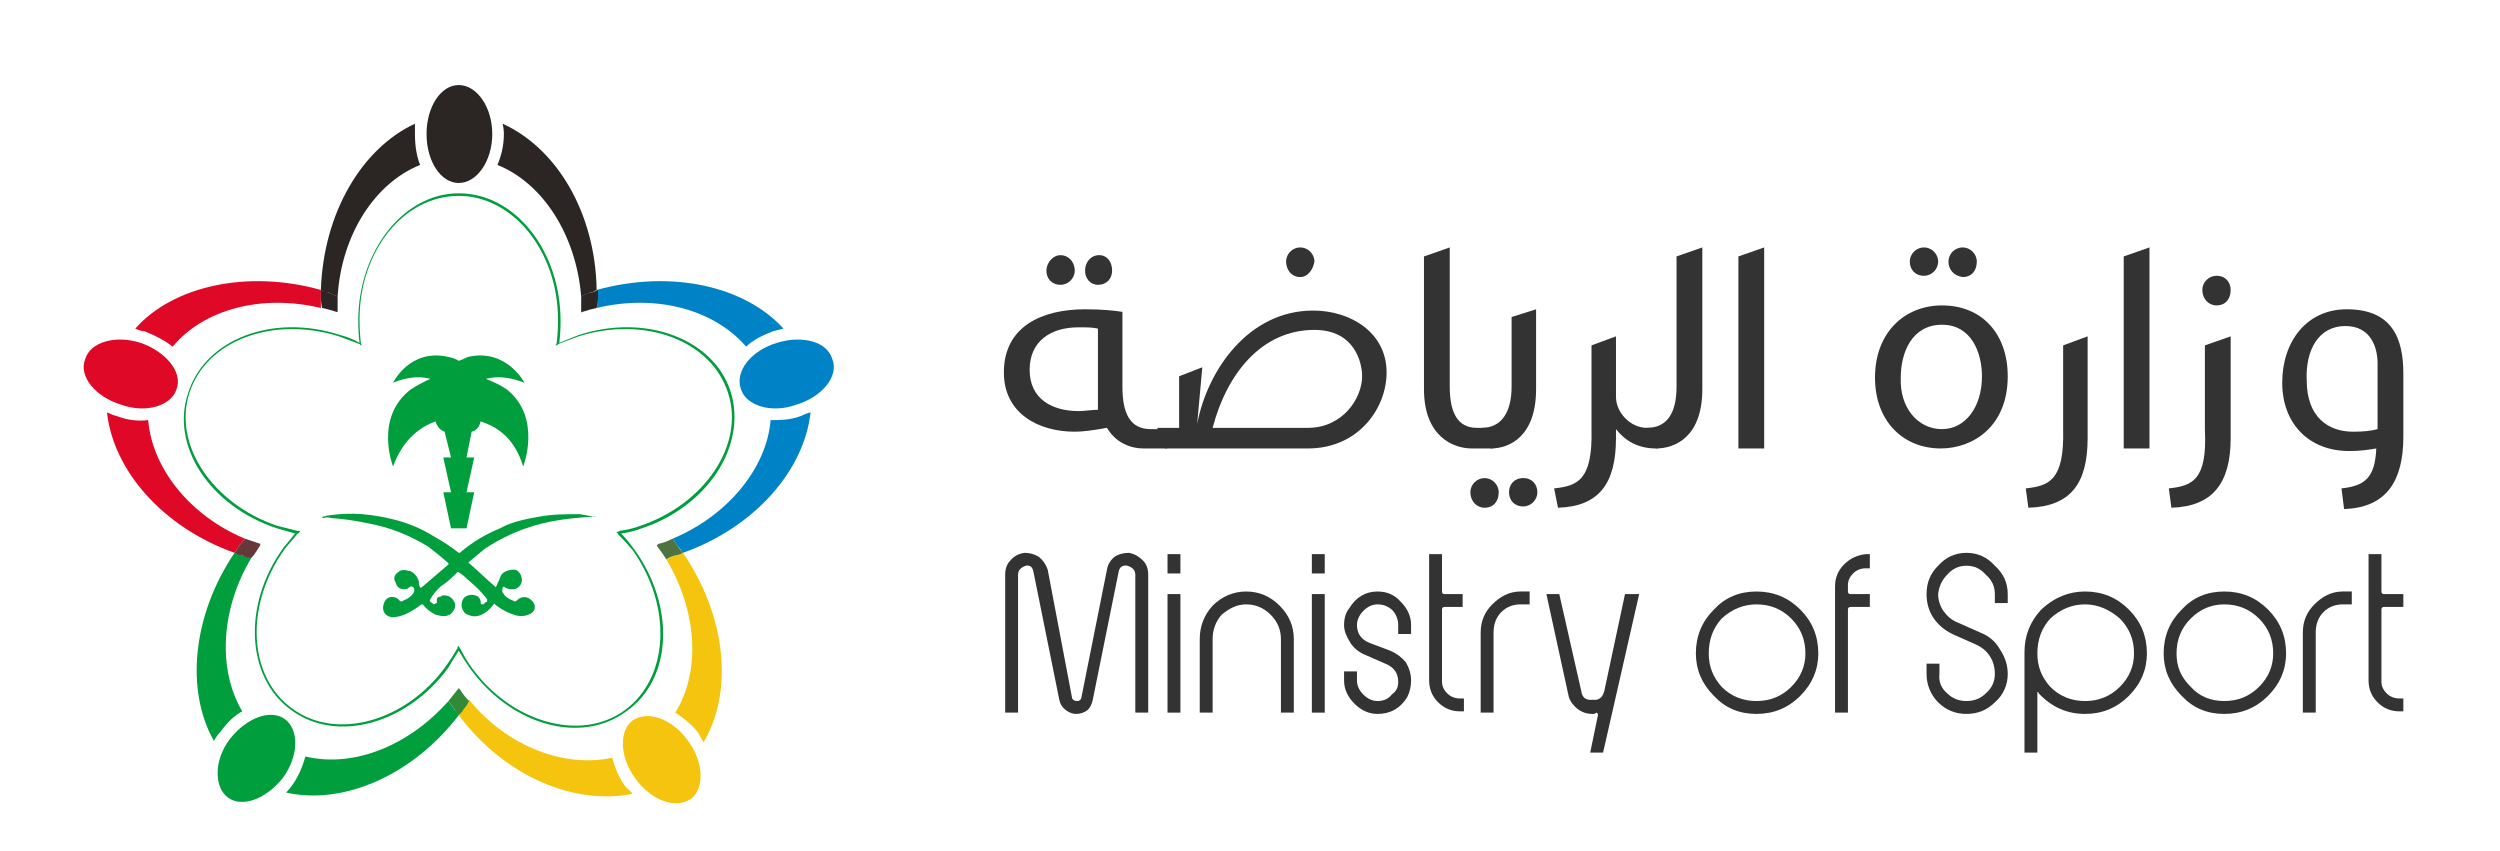 <svg version="1.2" xmlns="http://www.w3.org/2000/svg" viewBox="0 0 194 66" width="194" height="66">
	<title>شعارات الشركاء-33-svg</title>
	<style>
		.s0 { fill: #2b2523 } 
		.s1 { fill: #0083c6 } 
		.s2 { fill: #f4c40e } 
		.s3 { fill: #009e3d } 
		.s4 { fill: #df0826 } 
		.s5 { fill: #4d7341 } 
		.s6 { fill: #348939 } 
		.s7 { fill: #663839 } 
		.s8 { fill: #333333 } 
	</style>
	<g id="Layer_1">
		<g id="_وزارة_الرياضة_-_عرضي">
			<path class="s0" d="m26.2 23c0.3-4.8 2.9-8.8 6.4-10.2q-0.4-1-0.4-2.4 0-0.4 0-0.8c-4.1 1.9-7.1 6.9-7.3 12.9 0.2 0.1 0.4 0.2 0.6 0.2q0.4 0.2 0.7 0.3"/>
			<path class="s0" d="m46.3 22.5c-0.1-6-3.1-11-7.3-12.9q0.1 0.4 0.1 0.8c0 0.9-0.2 1.7-0.5 2.4 3.5 1.4 6.1 5.4 6.5 10.2 0.2-0.1 0.4-0.2 0.7-0.3 0.2 0 0.3-0.1 0.5-0.2z"/>
			<path class="s0" d="m35.6 14.2c1.4 0 2.6-1.7 2.6-3.8 0-2.1-1.2-3.8-2.6-3.8-1.4 0-2.5 1.7-2.5 3.8 0 2.1 1.1 3.8 2.5 3.8z"/>
			<path class="s1" d="m59.8 32.6c-0.3 3.7-3.3 7.4-7.6 9.2q0.2 0.3 0.4 0.6c0.2 0.2 0.3 0.4 0.4 0.5 5.6-2 9.4-6.4 9.9-10.9q-0.4 0.1-0.8 0.3c-0.8 0.3-1.6 0.3-2.3 0.3"/>
			<path class="s1" d="m46.3 23.9c4.6-1.1 9.1 0.1 11.6 3 0.5-0.5 1.3-0.9 2.1-1.2q0.4-0.1 0.8-0.2c-3-3.3-8.7-4.6-14.5-3v0.5q0.1 0.5 0 0.9"/>
			<path class="s0" d="m45.1 24.3c0-0.1 0.1-0.1 0.1-0.1q0.6-0.2 1.1-0.3 0.1-0.5 0.1-0.9v-0.5c-0.2 0.1-0.4 0.2-0.6 0.2q-0.4 0.1-0.7 0.3 0 0.5 0 1 0 0.2 0 0.3"/>
			<path class="s1" d="m64.6 27.9c-0.4-1.4-2.3-1.9-4.3-1.3-2 0.6-3.3 2.2-2.8 3.6 0.4 1.3 2.4 1.9 4.3 1.2 2-0.6 3.3-2.2 2.8-3.5z"/>
			<path class="s2" d="m51.7 43.4c2.4 4 2.7 8.7 0.7 11.9 0.6 0.4 1.3 0.9 1.8 1.6q0.2 0.4 0.4 0.7c2.3-3.9 1.8-9.7-1.6-14.7-0.2 0.1-0.4 0.2-0.6 0.2q-0.4 0.1-0.7 0.3z"/>
			<path class="s2" d="m35.6 55.5c3.6 4.8 9 7 13.5 6.1q-0.3-0.3-0.6-0.6c-0.5-0.7-0.8-1.5-1-2.2-3.6 0.8-8.1-0.8-11.1-4.5-0.2 0.2-0.3 0.4-0.4 0.6q-0.2 0.3-0.4 0.6"/>
			<path class="s2" d="m49.1 55.9c-1.1 0.8-1 2.9 0.2 4.5 1.2 1.7 3.1 2.4 4.3 1.6 1.1-0.8 1-2.9-0.2-4.5-1.2-1.7-3.1-2.4-4.3-1.6z"/>
			<path class="s3" d="m18.2 42.9c-3.3 4.9-3.8 10.7-1.6 14.6q0.2-0.4 0.5-0.7c0.5-0.7 1.1-1.3 1.7-1.6-1.9-3.2-1.7-7.9 0.7-11.9q-0.3-0.1-0.7-0.2-0.3-0.1-0.6-0.2z"/>
			<path class="s3" d="m34.8 54.4c-3.1 3.5-7.4 5.2-11.1 4.3-0.2 0.7-0.5 1.5-1 2.2q-0.2 0.3-0.5 0.6c4.4 1 9.8-1.3 13.4-6-0.1-0.2-0.2-0.3-0.3-0.4q-0.3-0.4-0.5-0.7z"/>
			<path class="s3" d="m22.1 55.8c-1.1-0.8-3-0.1-4.3 1.6-1.2 1.6-1.2 3.7-0.1 4.5 1.1 0.8 3 0.1 4.3-1.6 1.2-1.7 1.2-3.7 0.1-4.5z"/>
			<path class="s4" d="m24.9 22.5c-5.7-1.6-11.5-0.3-14.4 3 0.2 0.1 0.5 0.2 0.7 0.2q1.3 0.5 2.2 1.2c2.4-2.9 6.9-4.1 11.5-3q0-0.4 0-0.9 0-0.2 0-0.5z"/>
			<path class="s4" d="m19 41.8c-4.3-1.8-7.2-5.5-7.5-9.2-0.8 0.1-1.6 0-2.4-0.3q-0.4-0.1-0.8-0.3c0.5 4.5 4.3 8.9 9.9 10.9q0.2-0.3 0.4-0.6 0.2-0.2 0.4-0.5z"/>
			<path class="s0" d="m26.2 24.3v-0.3q0-0.5 0-1c-0.2-0.1-0.5-0.2-0.7-0.3q-0.3-0.1-0.6-0.2v0.5q0 0.5 0.1 0.9 0.5 0.1 1.1 0.3 0 0 0.1 0"/>
			<path class="s4" d="m13.7 30.2c0.5-1.3-0.8-2.9-2.8-3.6-1.9-0.6-3.9-0.1-4.3 1.3-0.5 1.3 0.8 2.9 2.8 3.5 1.9 0.7 3.9 0.1 4.3-1.2z"/>
			<path fill-rule="evenodd" class="s3" d="m56.7 30.4c1.3 4.2-1.8 8.9-6.9 10.6q-0.8 0.3-1.6 0.4c0.4 0.4 0.7 0.8 1 1.2 3.2 4.4 3 10.1-0.6 12.6-3.5 2.6-8.9 1.1-12.1-3.3q-0.5-0.7-0.9-1.4-0.4 0.6-0.8 1.3c-3.2 4.4-8.7 5.9-12.2 3.3-3.5-2.5-3.8-8.2-0.6-12.6q0.5-0.6 0.9-1.1-0.7-0.2-1.4-0.4c-5.2-1.7-8.3-6.4-6.9-10.5 1.3-4.2 6.6-6.2 11.8-4.5q0.8 0.2 1.5 0.6-0.1-0.8-0.1-1.7c0-5.4 3.5-9.9 7.8-9.9 4.4 0 7.9 4.5 7.9 9.9q0 0.9-0.1 1.7c0.5-0.2 1-0.4 1.5-0.6 5.2-1.7 10.5 0.3 11.8 4.4m-8.7 10.8q0.9-0.1 1.7-0.4c5-1.7 8.1-6.3 6.8-10.3-1.3-4.1-6.5-6-11.6-4.4q-0.8 0.3-1.6 0.6c0 0.1-0.1 0.1-0.2 0.1 0 0 0.1-0.1 0.1-0.2q0.1-0.8 0.1-1.8c0-5.3-3.5-9.6-7.7-9.6-4.3 0-7.7 4.3-7.7 9.6q0 0.9 0.1 1.8 0 0.1 0.1 0.2c-0.1 0-0.1 0-0.2-0.1q-0.8-0.3-1.6-0.6c-5.1-1.6-10.3 0.3-11.6 4.4-1.3 4 1.8 8.6 6.8 10.3q0.8 0.2 1.6 0.4 0.1 0 0.2 0-0.1 0.2-0.2 0.2c-0.3 0.4-0.7 0.8-1 1.2-3.1 4.3-2.9 9.9 0.6 12.4 3.4 2.5 8.8 1 11.9-3.3q0.5-0.7 0.9-1.4c0-0.1 0-0.1 0.1-0.2q0 0.1 0.1 0.2 0.4 0.8 0.9 1.5c3.1 4.3 8.5 5.8 11.9 3.3 3.4-2.5 3.7-8 0.6-12.4q-0.5-0.6-1.1-1.2-0.1-0.2-0.2-0.2 0.1 0 0.3-0.1z"/>
			<path class="s5" d="m52.6 42.4q-0.2-0.3-0.4-0.6-0.6 0.3-1.1 0.4c-0.1 0.1-0.1 0.1-0.2 0.1q0.1 0 0.1 0.1 0.4 0.5 0.7 1 0.3-0.2 0.7-0.3c0.2 0 0.4-0.1 0.6-0.2q-0.2-0.2-0.4-0.5z"/>
			<path class="s6" d="m35.7 53.5q-0.1-0.1-0.1-0.1c0 0 0 0 0 0q-0.4 0.5-0.8 1 0.2 0.3 0.5 0.7 0.1 0.2 0.3 0.4c0.2-0.2 0.3-0.3 0.4-0.5 0.2-0.2 0.3-0.4 0.4-0.6q-0.4-0.4-0.7-0.9"/>
			<path class="s7" d="m20.2 42.2q-0.6-0.2-1.2-0.4-0.2 0.3-0.4 0.5-0.2 0.3-0.4 0.6c0.2 0.1 0.4 0.2 0.6 0.2q0.4 0.2 0.7 0.2c0.3-0.3 0.5-0.7 0.7-1v-0.1c0 0 0 0 0 0"/>
			<path class="s3" d="m33.8 32.7c0.1 0.4 0.4 0.7 0.7 0.8l0.5 2h-0.6l0.6 2.7h-0.6l0.6 2.8h1.2l0.6-2.8h-0.6l0.6-2.7h-0.6l0.4-2c0.4-0.1 0.6-0.4 0.7-0.8 1.2 0.4 2.6 1.2 3.3 3.5 0 0 1.5-3.8-1.3-6-0.6-0.4-1.1-0.6-1.6-0.8 0.8-0.2 1.7-0.2 3 0.3 0 0-1.4-2.7-4.4-2q-0.4 0.2-0.7 0.3-0.3-0.2-0.8-0.3c-3-0.7-4.3 2-4.3 2 1.2-0.5 2.2-0.5 2.9-0.3q-0.7 0.3-1.5 0.8c-2.9 2.2-1.4 6-1.4 6 0.8-2.2 2.2-3.1 3.3-3.5"/>
			<path fill-rule="evenodd" class="s3" d="m46.2 40.1h-0.2c-1.8 0.1-3.5 0.3-5.2 0.9q-1.7 0.6-3.2 1.6-0.6 0.5-1.2 1c0 0-0.1 0.1 0 0.1 0.7 0.6 1.3 1.2 2 1.8 0.1 0.1 0.1 0.1 0.1 0 0.1-0.1 0.1-0.3 0.2-0.4 0.1-0.2 0.1-0.4 0.3-0.6 0.2-0.2 0.6-0.3 0.9-0.3 0.3 0 0.6 0.4 0.6 0.8 0 0.3-0.2 0.6-0.5 0.7q-0.4 0.1-0.8-0.1c-0.1-0.1-0.1-0.1-0.2 0 0 0.2-0.1 0.3 0.1 0.5 0.1 0.2 0.4 0.4 0.7 0.5 0.1 0.1 0.2 0.1 0.3 0 0.3-0.3 0.6-0.3 0.9-0.2 0.3 0.2 0.5 0.4 0.5 0.7 0 0.3-0.2 0.5-0.5 0.6-0.5 0.2-0.9 0.1-1.4-0.1-0.5-0.2-0.8-0.4-1.2-0.7q0-0.1-0.1 0-0.5 0.7-1.2 0.9-0.5 0.1-1-0.2c-0.3-0.3-0.4-0.8-0.1-1.2 0.3-0.3 0.8-0.3 1.1-0.1q0.2 0.2 0.2 0.4c0 0.2 0 0.2 0.2 0.2 0.1-0.1 0.2-0.2 0.3-0.2q0-0.1 0-0.2-0.3-0.4-0.7-0.8c-0.4-0.4-0.8-0.7-1.1-1-0.1-0.1-0.3-0.2-0.4-0.3 0 0 0 0-0.1 0-0.4 0.4-0.8 0.8-1.3 1.1-0.3 0.3-0.6 0.6-0.8 1q-0.1 0.1 0 0.2 0.1 0.1 0.3 0.2c0 0 0.1-0.1 0.2-0.1q0-0.1 0-0.3c0-0.1 0.1-0.2 0.3-0.2q0.1-0.1 0.2-0.1c0.5 0 0.7 0.2 0.9 0.6 0.1 0.3-0.1 0.7-0.4 0.9-0.4 0.2-0.7 0.1-1.1 0q-0.6-0.3-1-0.8c0 0 0 0-0.1 0q-0.5 0.4-1.1 0.7c-0.4 0.2-0.8 0.3-1.2 0.3-0.6-0.1-0.8-0.6-0.6-1.1 0.2-0.6 0.9-0.6 1.2-0.2 0.1 0.1 0.2 0.1 0.3 0 0.3-0.1 0.6-0.3 0.8-0.6q0.1-0.2 0-0.4-0.1-0.1-0.2-0.1-0.2 0.1-0.3 0.2c-0.5 0.1-0.8-0.1-0.9-0.5-0.2-0.3-0.1-0.6 0.2-0.8 0.2-0.2 0.5-0.2 0.8-0.1q0 0 0.1 0 0.5 0.2 0.7 0.8 0 0.3 0.1 0.5 0.1 0 0.1 0c0.7-0.6 1.4-1.2 2.1-1.8q0-0.1 0-0.1-0.8-0.7-1.6-1.3c-1.5-0.9-3-1.5-4.7-1.8q-1.4-0.3-2.8-0.4-0.3-0.1-0.6 0-0.1 0-0.1-0.1c0.2 0 0.3-0.1 0.5-0.1q1.3-0.2 2.6-0.1 1.2 0.1 2.4 0.4 1.7 0.4 3.3 1.4 0.9 0.5 1.8 1.2c0.1 0 0.1 0 0.2-0.1q1.3-1.1 3-1.8c0.9-0.5 1.9-0.7 3-0.9 1.1-0.2 2.1-0.2 3.2-0.2q0.6 0.1 1.1 0.2 0.1-0.1 0.1 0"/>
			<path fill-rule="evenodd" class="s8" d="m90 33.2c0 0 1.4 1.6 0.4 1.6h-1.7c-0.9 0-2.1-0.4-2.8-1.6-1.1 0.2-1.9 0.3-2.5 0.3-2.8 0-5.5-1.4-5.5-4.6 0-3.6 3-4.9 6.3-4.9 1.3 0 2.3 0.1 2.9 0.2v5.8c0 2.1 0.6 3.3 2.2 3.3h0.7zm-4.8-7.7c-0.4-0.1-0.9-0.1-1.5-0.1-2.2 0-3.8 1.1-3.8 3.3 0 2.3 1.8 3.2 3.8 3.2 0.5 0 1-0.1 1.5-0.1 0 0 0-6.3 0-6.3zm-4-4.5c0-0.6 0.5-1.2 1.1-1.2 0.6 0 1.1 0.5 1.1 1.2 0 0.6-0.5 1.1-1.1 1.1-0.7 0-1.1-0.5-1.1-1.1zm3 0c0-0.6 0.4-1.2 1.1-1.2 0.6 0 1 0.5 1 1.2 0 0.6-0.4 1.1-1.1 1.1-0.6 0-1-0.5-1-1.1z"/>
			<path fill-rule="evenodd" class="s8" d="m89.8 33.2h1.7v-4l1.8-0.7-0.4 4.4c0.8-4.2 4-8.8 9-8.8 2.9 0 5.7 1.7 5.7 4.8 0 2.8-2.2 5.9-6.1 5.9h-11.1zm12.2-7.6c-4.1 0-6.8 3.4-7.9 7.6h7.4c2.7 0 4.2-2.3 4.2-4 0-1.1-0.6-3.6-3.7-3.6zm-1.1-4.1c-0.7 0-1.1-0.6-1.1-1.2 0-0.6 0.5-1.1 1.1-1.1 0.6 0 1.1 0.5 1.1 1.1-0.1 0.6-0.5 1.2-1.1 1.2z"/>
			<path class="s8" d="m115.4 33.2c0 0 1.3 1.6 0.3 1.6h-1.5c-1.4 0-3.7-0.9-3.7-4.6v-10.3l2-0.7v10.8c0 2 0.6 3.2 2.1 3.2 0 0 0.8 0 0.8 0z"/>
			<path class="s8" d="m115.2 39.4c-0.6 0-1.1-0.5-1.1-1.2 0-0.6 0.5-1.1 1.1-1.1 0.6 0 1.1 0.5 1.1 1.1 0 0.7-0.4 1.2-1.1 1.2zm-0.2-6.2c1.5 0 2.3-1.2 2.3-3.2v-5.4l1.9-0.6v6.2c0 3.7-2.1 4.6-3.5 4.6l-0.7-1.6zm3.2 6.1c-0.7 0-1.1-0.5-1.1-1.1 0-0.6 0.4-1.1 1.1-1.1 0.7 0 1.1 0.5 1.1 1.1 0 0.6-0.5 1.1-1.1 1.1z"/>
			<path class="s8" d="m128.2 33.2c0 0 1.3 1.6 0.3 1.6-1.4 0-2.4-0.6-3.1-1.5v0.7c0 3.5-1.3 5.3-4.5 5.4l-0.3-1.5c1.8-0.2 3-0.6 2.9-4.6v-6.5l1.9-0.7v4.7c0 1.2 1.1 2.4 2.4 2.4h0.4z"/>
			<path class="s8" d="m127.8 33.2c1.6 0 2.3-1.2 2.3-3.2v-10.1l2-0.7v11c0 3.7-2.1 4.6-3.6 4.6z"/>
			<path class="s8" d="m134.9 19.9l2-0.7v15.6h-2v-14.9z"/>
			<path fill-rule="evenodd" class="s8" d="m150.6 34.8c-2.9 0-5.1-2.1-5.1-5.5 0-3.5 2.3-5.6 5.2-5.6 3.1 0 5.1 2.2 5.1 5.5 0 3.9-2.7 5.6-5.2 5.6zm0.1-1.5c1.8 0 3.1-1.7 3.1-4.1 0-1.8-0.8-4-3.1-4-2.3 0-3.2 2.1-3.2 4.1-0.1 2.3 1.3 4 3.2 4zm-1.4-11.9c-0.7 0-1.1-0.5-1.1-1.1 0-0.6 0.5-1.1 1.1-1.1 0.6 0 1.1 0.5 1.1 1.1 0 0.6-0.5 1.1-1.1 1.1zm1.9-1.1c0-0.6 0.5-1.1 1.1-1.1 0.6 0 1.1 0.5 1.1 1.1 0 0.7-0.4 1.2-1.1 1.2-0.7-0.1-1.1-0.6-1.1-1.2z"/>
			<path class="s8" d="m157.2 37.9c1.8-0.2 3-0.6 2.9-4.6v-6.5l1.9-0.7v7.9c0 3.5-1.3 5.3-4.6 5.4 0 0-0.2-1.5-0.2-1.5z"/>
			<path class="s8" d="m164.8 19.9l2-0.7v15.6h-2v-14.9z"/>
			<path class="s8" d="m168.3 37.9c1.8-0.2 3-0.6 2.8-4.6v-6.5l2-0.7v7.9c0 3.5-1.4 5.3-4.6 5.4 0 0-0.2-1.5-0.2-1.5zm3.7-14.2c-0.6 0-1.1-0.5-1.1-1.2 0-0.6 0.5-1.1 1.1-1.1 0.7 0 1.1 0.5 1.1 1.1 0 0.7-0.4 1.2-1.1 1.2z"/>
			<path fill-rule="evenodd" class="s8" d="m181.7 37.9c1.8-0.2 2.6-0.8 2.7-3.1-0.6 0.1-1.2 0.2-2.1 0.2-3.2 0-5.2-2.2-5.2-5.3 0-3.2 1.9-5.7 5-5.7 3.5 0 4.4 2.2 4.4 5v4.9c0 3.4-1.3 5.5-4.6 5.6zm-2.7-8.4c0 2.9 1.7 4 3.6 4q1.2 0 1.9-0.2v-5.1c0-1.2-0.5-2.9-2.5-2.9-2.1 0-3.1 1.9-3 4.2z"/>
			<path class="s8" d="m87.6 42.9q0.6 0.1 1.1 0.6 0.4 0.4 0.4 1.1v10.7h-1v-10.7q0-0.5-0.6-0.7-0.6-0.1-0.7 0.5l-2 9.9q-0.1 0.5-0.4 0.8-0.4 0.3-0.9 0.3-0.4 0-0.8-0.3-0.4-0.3-0.5-0.8l-2-9.9q-0.1-0.6-0.6-0.5-0.6 0.2-0.6 0.7v10.7h-1v-10.7q0-0.7 0.4-1.1 0.4-0.5 1.1-0.6 0.6 0 1.1 0.3 0.5 0.4 0.7 1l1.9 10q0.1 0.2 0.4 0.2 0.2 0 0.3-0.2l2-10q0.1-0.6 0.6-1c0.3-0.2 0.7-0.3 1.1-0.3"/>
			<path class="s8" d="m91.6 44.5h-1v-1.5h1zm0 10.8h-1v-9.2h1z"/>
			<path class="s8" d="m96.7 45.9q1.5 0 2.6 1.1 1.1 1.1 1.1 2.6v5.7h-1v-5.7q0-1.1-0.8-1.9-0.8-0.8-1.9-0.8c-0.7 0-1.3 0.3-1.9 0.8q-0.7 0.8-0.7 1.9v5.7h-1v-5.7q0-1.5 1-2.6c0.7-0.7 1.6-1.1 2.6-1.1"/>
			<path class="s8" d="m102.8 44.5h-1v-1.5h1zm0 10.8h-1v-9.2h1z"/>
			<path class="s8" d="m106.9 45.9q1.1 0 1.8 0.8 0.8 0.8 0.8 1.8v0.7h-1v-0.7q0-0.6-0.4-1.1-0.5-0.5-1.2-0.5-0.6 0-1.1 0.5c-0.3 0.3-0.5 0.7-0.5 1.1q0 1 1 1.4l1.6 0.6q0.7 0.3 1.2 0.9 0.4 0.7 0.4 1.4 0 0.7-0.3 1.3-0.8 1.3-2.3 1.3-1 0-1.8-0.8c-0.5-0.5-0.8-1.1-0.8-1.8v-0.7h1v0.7q0 0.6 0.5 1.1 0.5 0.5 1.1 0.5 0.7 0 1.1-0.5c0.4-0.3 0.5-0.6 0.5-1q0-1-1-1.4l-1.6-0.7q-0.7-0.3-1.1-0.9c-0.3-0.5-0.5-0.9-0.5-1.4q0-0.8 0.4-1.3 0.8-1.3 2.2-1.3z"/>
			<path class="s8" d="m111.9 43v2.9q0 0.2 0.2 0.2h1.4v1h-1.4q-0.2 0-0.2 0.2v5.6q0 0.5 0.4 0.9 0.4 0.4 1 0.4h0.3v1h-0.3q-1 0-1.7-0.7-0.7-0.7-0.7-1.7v-9.8h1c0 0 0 0 0 0z"/>
			<path class="s8" d="m118.7 46.9h-0.7q-0.9 0-1.5 0.6-0.6 0.6-0.6 1.6v6.2h-1v-6.2c0-0.9 0.3-1.6 0.9-2.2 0.6-0.6 1.3-1 2.2-1h0.7v1z"/>
			<path class="s8" d="m124.4 58.4h-1l0.6-2.9q0-0.1 0-0.1-0.1-0.1-0.1-0.1 0 0-0.2 0.1c0 0-0.1 0-0.1 0q-0.7 0-1.2-0.4-0.6-0.5-0.7-1.1l-1.7-7.8h1l1.7 7.5q0.1 0.8 0.9 0.7 0.7 0.1 0.9-0.7l1.6-7.5h1.1l-2.8 12.3z"/>
			<path fill-rule="evenodd" class="s8" d="m136.3 45.9q2 0 3.4 1.4 1.4 1.4 1.4 3.4 0 1.9-1.4 3.3-1.4 1.4-3.4 1.4-2 0-3.3-1.4-1.4-1.4-1.4-3.3 0-2 1.4-3.4 1.3-1.4 3.3-1.4zm0 1q-1.5 0-2.7 1.1-1 1.1-1 2.7c0 1 0.3 1.8 1 2.6q1.1 1.1 2.7 1.1 1.6 0 2.7-1.1 1.1-1.1 1.1-2.6 0-1.6-1.1-2.7-1.1-1.1-2.7-1.1z"/>
			<path class="s8" d="m145.1 44.1h-0.3q-0.6 0-1 0.4-0.4 0.4-0.4 0.9v0.5q0 0.2 0.2 0.2h1.5v1h-1.5q-0.2 0-0.2 0.2v8h-1v-9.8q0-1 0.7-1.7 0.7-0.7 1.7-0.8h0.3v1z"/>
			<path class="s8" d="m152.6 42.9q1.3 0 2.2 1 1 0.9 1 2.2v0.7h-1v-0.7q0-0.9-0.7-1.5-0.6-0.7-1.5-0.7-0.9 0-1.5 0.7-0.6 0.6-0.7 1.5 0 0.7 0.4 1.3c0.3 0.4 0.6 0.7 1.1 0.9l1.8 0.8q1 0.4 1.5 1.3 0.6 0.9 0.6 1.9c0 0.8-0.3 1.6-1 2.2q-0.9 0.9-2.2 0.9-1.3 0-2.2-0.9c-0.6-0.6-0.9-1.4-0.9-2.2v-0.8h1v0.8q-0.1 0.9 0.6 1.5c0.4 0.4 0.9 0.6 1.5 0.6q0.9 0 1.5-0.6 0.7-0.6 0.7-1.5 0-0.8-0.4-1.4-0.4-0.6-1.1-0.9l-1.8-0.8c-0.6-0.3-1.1-0.7-1.5-1.3q-0.5-0.8-0.5-1.8c0-0.9 0.3-1.6 0.9-2.2q0.9-1 2.2-1"/>
			<path fill-rule="evenodd" class="s8" d="m161.8 45.9q2 0 3.4 1.4 1.4 1.4 1.4 3.4 0 1.9-1.4 3.3-1.4 1.4-3.4 1.4-2.1 0-3.6-1.6 0-0.1-0.1-0.1 0 0.1 0 0.1v4.6h-1v-7.8q0-1.9 1.3-3.3 1.5-1.4 3.4-1.4zm0 1q-1.5 0-2.7 1.1-1 1.1-1 2.7c0 1 0.3 1.8 1 2.6q1.1 1.1 2.7 1.1 1.6 0 2.7-1.1 1.1-1.1 1.1-2.6 0-1.6-1.1-2.7c-0.8-0.7-1.7-1.1-2.7-1.1z"/>
			<path fill-rule="evenodd" class="s8" d="m172.6 45.9q2 0 3.4 1.4 1.4 1.4 1.4 3.4 0 1.9-1.4 3.3-1.4 1.4-3.4 1.4-2 0-3.3-1.4-1.4-1.4-1.4-3.3 0-2 1.4-3.4 1.3-1.4 3.3-1.4zm0 1q-1.5 0-2.6 1.1-1.1 1.1-1.1 2.7c0 1 0.3 1.8 1.1 2.6q1 1.1 2.6 1.1 1.6 0 2.7-1.1 1.1-1.1 1.1-2.6 0-1.6-1.1-2.7-1.1-1.1-2.7-1.1z"/>
			<path class="s8" d="m182.5 46.9h-0.7q-0.9 0-1.5 0.6-0.6 0.6-0.6 1.6v6.2h-1v-6.2c0-0.9 0.3-1.6 0.9-2.2 0.6-0.6 1.3-1 2.2-1h0.7v1z"/>
			<path class="s8" d="m184.8 43v2.9q0 0.2 0.2 0.2h1.5v1h-1.5q-0.2 0-0.2 0.2v5.6q0 0.5 0.4 0.9 0.4 0.4 1 0.4h0.3v1h-0.3q-1 0-1.7-0.7-0.7-0.7-0.7-1.7v-9.8h1c0 0 0 0 0 0z"/>
		</g>
	</g>
</svg>